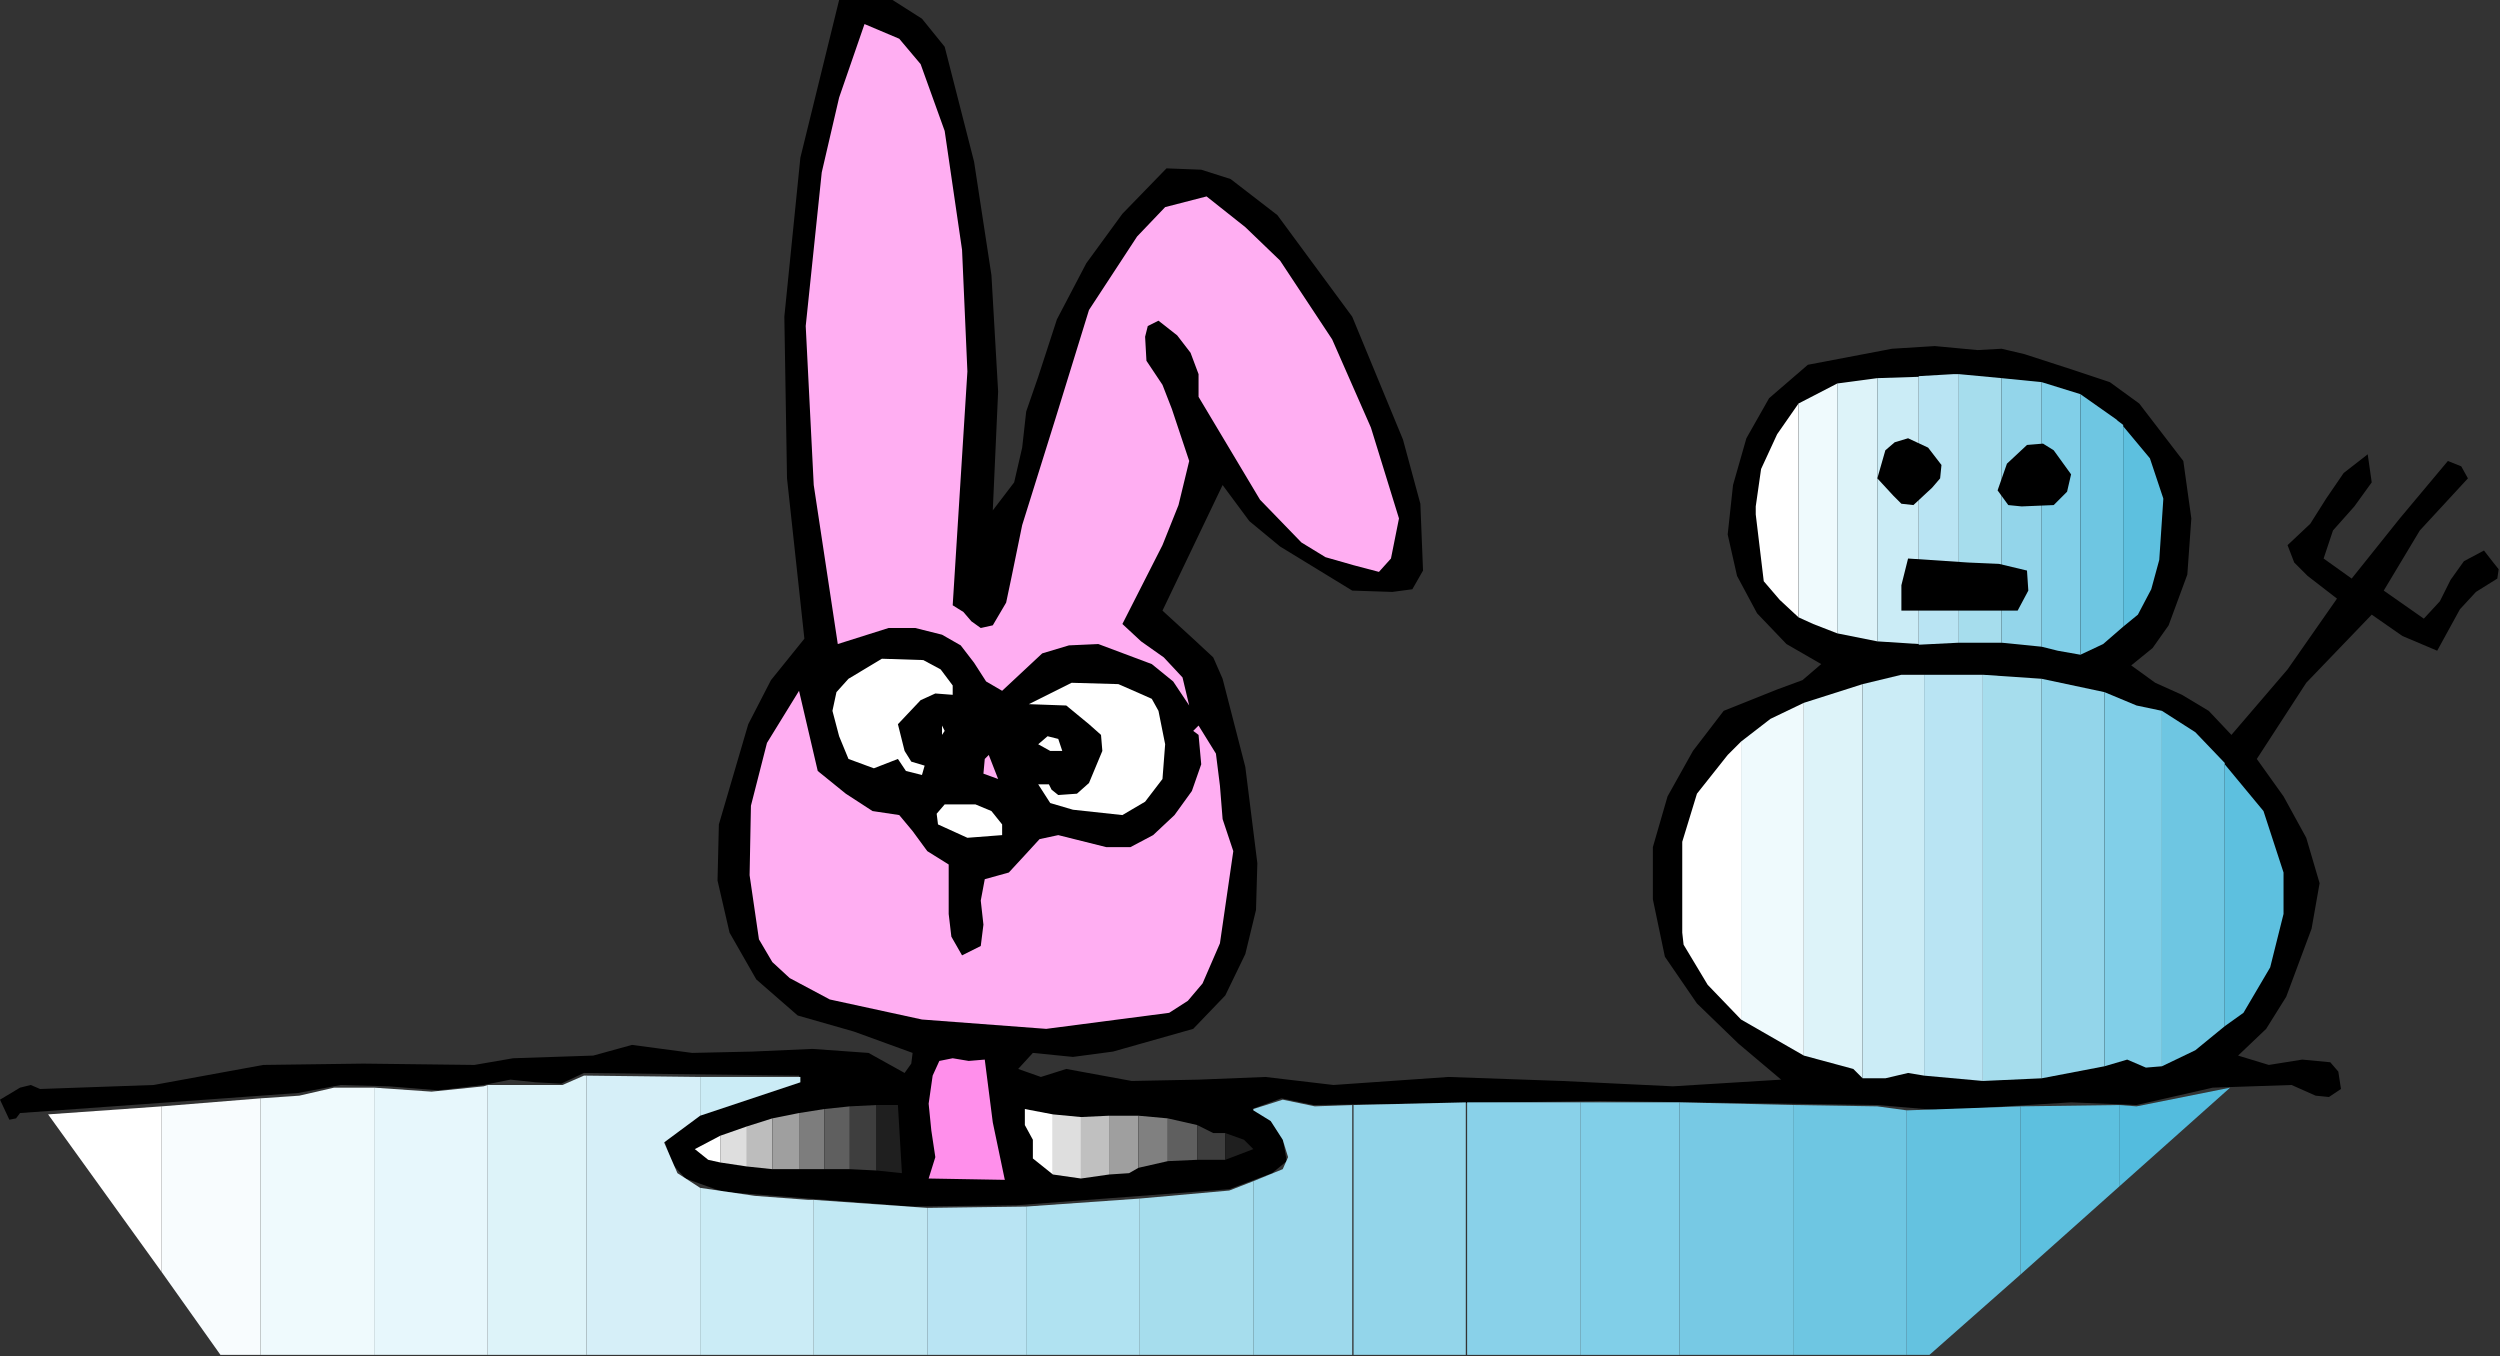 <?xml version="1.0" encoding="UTF-8" standalone="no"?>
<svg
   xmlns:dc="http://purl.org/dc/elements/1.1/"
   xmlns:cc="http://creativecommons.org/ns#"
   xmlns:rdf="http://www.w3.org/1999/02/22-rdf-syntax-ns#"
   xmlns:svg="http://www.w3.org/2000/svg"
   xmlns="http://www.w3.org/2000/svg"
   xmlns:sodipodi="http://sodipodi.sourceforge.net/DTD/sodipodi-0.dtd"
   xmlns:inkscape="http://www.inkscape.org/namespaces/inkscape"
   version="1.0"
   width="95.047mm"
   height="51.562mm"
   id="svg176"
   sodipodi:docname="ETOUG004.WMF">
  <rect width="100%" height="100%" fill="#333333" stroke="none"/>
  <sodipodi:namedview
     pagecolor="#ffffff"
     bordercolor="#666666"
     borderopacity="1"
     objecttolerance="10"
     gridtolerance="10"
     guidetolerance="10"
     inkscape:pageopacity="0"
     inkscape:pageshadow="2"
     inkscape:window-width="640"
     inkscape:window-height="480"
     id="namedview178" />
  <defs
     id="defs6">
    <clipPath
       clipPathUnits="userSpaceOnUse"
       id="clipWmfPath1">
      <path
         d="M 0,0 L 359.136,0 L 359.136,194.784 L 0,194.784 z"
         id="path2" />
    </clipPath>
    <pattern
       id="WMFhbasepattern"
       patternUnits="userSpaceOnUse"
       width="6"
       height="6"
       x="0"
       y="0" />
  </defs>
  <path
     style="fill:#000000;fill-rule:evenodd;fill-opacity:1;stroke:none;"
     clip-path="url(#clipWmfPath1)"
     d="  M 135.744,6.72   L 139.968,23.232   L 142.464,39.552   L 143.424,56.256   L 142.656,73.344   L 145.728,69.312   L 146.88,64.32   L 147.456,59.136   L 149.184,54.144   L 151.872,45.888   L 156.096,37.824   L 161.28,30.72   L 167.616,24.192   L 172.608,24.384   L 176.832,25.728   L 183.552,30.912   L 194.304,45.504   L 201.6,63.168   L 204.096,72.384   L 204.48,81.984   L 202.944,84.672   L 200.064,85.056   L 194.304,84.864   L 183.936,78.528   L 179.52,74.88   L 175.68,69.696   L 167.04,87.744   L 171.648,91.968   L 174.336,94.464   L 175.68,97.536   L 178.944,110.208   L 180.672,124.032   L 180.48,130.752   L 178.944,137.088   L 176.064,143.04   L 171.456,147.84   L 159.936,151.104   L 154.176,151.872   L 148.416,151.296   L 146.304,153.6   L 149.568,154.752   L 153.216,153.6   L 162.624,155.328   L 172.224,155.136   L 181.824,154.752   L 191.616,155.904   L 208.128,154.752   L 224.448,155.328   L 240.384,156.096   L 255.936,155.136   L 249.792,149.952   L 243.84,144.192   L 239.232,137.472   L 237.504,129.216   L 237.504,121.728   L 239.616,114.432   L 243.264,107.904   L 247.68,102.144   L 255.36,99.072   L 259.008,97.728   L 261.696,95.424   L 256.704,92.544   L 252.48,88.128   L 249.6,82.752   L 248.256,76.8   L 249.024,69.696   L 250.944,62.976   L 254.208,57.216   L 259.776,52.416   L 271.872,50.112   L 278.016,49.728   L 284.16,50.304   L 287.616,50.112   L 290.88,50.88   L 297.984,53.184   L 303.168,54.912   L 307.392,57.984   L 313.728,66.24   L 314.88,74.496   L 314.304,82.56   L 311.616,89.856   L 309.312,93.12   L 306.24,95.616   L 309.696,98.112   L 313.536,99.84   L 317.376,102.144   L 320.64,105.6   L 328.704,96.192   L 335.808,86.016   L 331.584,82.752   L 329.664,80.832   L 328.704,78.336   L 331.968,75.264   L 334.272,71.616   L 336.768,67.968   L 340.224,65.28   L 340.8,69.312   L 338.304,72.768   L 335.232,76.224   L 333.888,80.256   L 337.92,83.136   L 344.832,74.496   L 351.744,66.24   L 353.664,67.008   L 354.624,68.736   L 347.712,76.224   L 342.528,84.864   L 348.288,88.896   L 350.592,86.4   L 352.128,83.328   L 354.048,80.64   L 356.928,79.104   L 358.272,80.832   L 359.04,81.792   L 358.848,83.136   L 355.776,85.056   L 353.472,87.552   L 350.208,93.504   L 345.216,91.392   L 340.8,88.32   L 331.392,98.112   L 324.288,109.056   L 328.128,114.432   L 331.392,120.384   L 333.312,126.912   L 332.16,133.44   L 328.512,143.232   L 325.632,147.84   L 321.6,151.68   L 326.016,153.024   L 330.816,152.256   L 334.848,152.64   L 336,153.984   L 336.384,156.48   L 334.656,157.632   L 332.736,157.44   L 329.28,155.904   L 317.952,156.288   L 307.008,158.784   L 297.6,158.4   L 288.192,158.976   L 278.784,159.552   L 269.76,158.784   L 229.632,158.208   L 188.736,158.784   L 184.128,157.824   L 179.904,159.36   L 181.44,159.552   L 182.4,160.704   L 184.32,163.584   L 184.896,166.848   L 182.784,168.576   L 176.64,170.88   L 146.112,173.184   L 130.944,173.376   L 116.16,172.224   L 103.872,171.264   L 98.496,169.344   L 96.576,167.232   L 95.424,163.776   L 99.648,160.512   L 104.64,158.4   L 114.816,155.136   L 114.816,154.56   L 83.904,154.176   L 80.64,155.712   L 76.992,155.52   L 73.344,155.136   L 69.504,155.904   L 62.976,156.672   L 55.872,156.096   L 48.96,155.904   L 42.816,157.056   L 2.88,159.936   L 2.304,160.704   L 1.344,160.896   L 0,158.016   L 2.88,156.288   L 4.416,155.904   L 5.76,156.48   L 22.08,155.904   L 37.824,153.024   L 52.224,152.832   L 68.16,153.024   L 73.728,152.064   L 79.488,151.872   L 85.248,151.68   L 90.816,150.144   L 99.456,151.296   L 108.096,151.104   L 116.736,150.72   L 124.8,151.296   L 129.984,154.176   L 130.944,152.832   L 131.136,151.296   L 122.688,148.224   L 114.624,145.92   L 108.672,140.736   L 104.832,134.016   L 103.104,126.528   L 103.296,118.464   L 107.52,104.064   L 110.784,97.728   L 115.584,91.776   L 113.088,68.736   L 112.704,45.504   L 115.008,22.656   L 120.576,0   L 128.256,0   L 132.48,2.688   L 135.744,6.72  z "
     id="path8" />
  <path
     style="fill:#ffaef2;fill-rule:evenodd;fill-opacity:1;stroke:none;"
     clip-path="url(#clipWmfPath1)"
     d="  M 135.744,18.816   L 138.24,35.904   L 139.008,53.376   L 136.896,86.976   L 138.432,87.936   L 139.584,89.28   L 140.928,90.24   L 142.656,89.856   L 144.576,86.592   L 145.344,82.944   L 146.88,75.456   L 151.68,60.096   L 156.48,44.544   L 163.392,33.984   L 167.424,29.76   L 173.376,28.224   L 178.944,32.64   L 183.936,37.44   L 191.424,48.768   L 196.992,61.44   L 201.024,74.496   L 199.872,80.256   L 198.144,82.176   L 194.496,81.216   L 190.464,80.064   L 187.008,77.952   L 181.056,71.808   L 172.224,57.024   L 172.224,53.76   L 171.072,50.688   L 169.152,48.192   L 166.464,46.08   L 164.928,46.848   L 164.544,48.384   L 164.736,51.84   L 167.04,55.296   L 168.384,58.752   L 170.88,66.24   L 169.344,72.576   L 167.04,78.336   L 161.28,89.664   L 163.968,92.16   L 167.232,94.464   L 169.92,97.344   L 170.88,101.376   L 168.576,97.92   L 165.504,95.424   L 157.824,92.544   L 153.6,92.736   L 149.76,93.888   L 144,99.264   L 141.696,97.92   L 139.968,95.232   L 138.048,92.736   L 135.36,91.2   L 131.52,90.24   L 127.68,90.24   L 120.384,92.544   L 116.928,69.696   L 115.776,46.848   L 118.08,24.768   L 120.576,14.016   L 124.224,3.456   L 129.216,5.568   L 132.288,9.216   L 135.744,18.816  z "
     id="path10" />
  <path
     style="fill:#ffffff;fill-rule:evenodd;fill-opacity:1;stroke:none;"
     clip-path="url(#clipWmfPath1)"
     d="  M 252.288,73.92   L 252.288,72.768   L 252.288,73.92  z "
     id="path12" />
  <path
     style="fill:#ffffff;fill-rule:evenodd;fill-opacity:1;stroke:none;"
     clip-path="url(#clipWmfPath1)"
     d="  M 255.36,62.4   L 253.056,67.392   L 252.288,72.768   L 252.288,73.92   L 253.44,83.52   L 255.744,86.208   L 258.432,88.704   L 258.432,57.984   L 255.36,62.4  z "
     id="path14" />
  <path
     style="fill:#effafd;fill-rule:evenodd;fill-opacity:1;stroke:none;"
     clip-path="url(#clipWmfPath1)"
     d="  M 258.432,57.984   L 258.432,88.704   L 260.544,89.664   L 264,91.008   L 264,55.104   L 258.432,57.984  z "
     id="path16" />
  <path
     style="fill:#ddf3f9;fill-rule:evenodd;fill-opacity:1;stroke:none;"
     clip-path="url(#clipWmfPath1)"
     d="  M 264,55.104   L 264,91.008   L 269.76,92.16   L 269.76,54.336   L 264,55.104  z "
     id="path18" />
  <path
     style="fill:#cbecf6;fill-rule:evenodd;fill-opacity:1;stroke:none;"
     clip-path="url(#clipWmfPath1)"
     d="  M 269.76,54.336   L 269.76,92.16   L 275.712,92.544   L 275.712,54.144   L 269.76,54.336  z "
     id="path20" />
  <path
     style="fill:#b9e4f3;fill-rule:evenodd;fill-opacity:1;stroke:none;"
     clip-path="url(#clipWmfPath1)"
     d="  M 280.704,53.76   L 275.712,54.048   L 275.712,92.64   L 281.472,92.352   L 281.472,53.76   L 280.704,53.76  z "
     id="path22" />
  <path
     style="fill:#a6dded;fill-rule:evenodd;fill-opacity:1;stroke:none;"
     clip-path="url(#clipWmfPath1)"
     d="  M 287.616,92.352   L 287.616,54.336   L 281.472,53.76   L 281.472,92.352   L 287.616,92.352  z "
     id="path24" />
  <path
     style="fill:#93d5ea;fill-rule:evenodd;fill-opacity:1;stroke:none;"
     clip-path="url(#clipWmfPath1)"
     d="  M 293.376,92.928   L 293.376,54.912   L 287.616,54.336   L 287.616,92.352   L 293.376,92.928  z "
     id="path26" />
  <path
     style="fill:#81cfe8;fill-rule:evenodd;fill-opacity:1;stroke:none;"
     clip-path="url(#clipWmfPath1)"
     d="  M 295.68,93.504   L 298.944,94.08   L 298.944,56.64   L 293.376,54.912   L 293.376,92.928   L 295.68,93.504  z "
     id="path28" />
  <path
     style="fill:#6ec6e2;fill-rule:evenodd;fill-opacity:1;stroke:none;"
     clip-path="url(#clipWmfPath1)"
     d="  M 305.088,90.048   L 305.088,61.056   L 304.32,60.48   L 304.128,60.288   L 298.944,56.64   L 298.944,94.08   L 302.208,92.544   L 305.088,90.048  z "
     id="path30" />
  <path
     style="fill:#5dc0df;fill-rule:evenodd;fill-opacity:1;stroke:none;"
     clip-path="url(#clipWmfPath1)"
     d="  M 307.2,88.32   L 309.12,84.672   L 310.272,80.448   L 310.848,71.808   L 310.848,71.616   L 308.928,65.856   L 305.088,61.248   L 305.088,90.048   L 307.2,88.32  z "
     id="path32" />
  <path
     style="fill:#4cbadb;fill-rule:evenodd;fill-opacity:1;stroke:none;"
     clip-path="url(#clipWmfPath1)"
     d="  M 310.848,71.616   L 310.848,71.808   L 310.848,71.616  z "
     id="path34" />
  <path
     style="fill:#000000;fill-rule:evenodd;fill-opacity:1;stroke:none;"
     clip-path="url(#clipWmfPath1)"
     d="  M 278.976,66.816   L 278.784,68.736   L 277.632,70.08   L 274.944,72.576   L 273.216,72.384   L 272.064,71.232   L 269.76,68.736   L 270.912,64.704   L 272.256,63.552   L 274.176,62.976   L 277.056,64.32   L 278.976,66.816  z "
     id="path36" />
  <path
     style="fill:#000000;fill-rule:evenodd;fill-opacity:1;stroke:none;"
     clip-path="url(#clipWmfPath1)"
     d="  M 297.6,68.16   L 297.024,70.656   L 295.104,72.576   L 290.496,72.768   L 288.576,72.576   L 287.04,70.464   L 288.384,66.624   L 291.264,63.936   L 293.568,63.744   L 295.104,64.704   L 297.6,68.16  z "
     id="path38" />
  <path
     style="fill:#000000;fill-rule:evenodd;fill-opacity:1;stroke:none;"
     clip-path="url(#clipWmfPath1)"
     d="  M 291.264,81.984   L 291.456,84.864   L 289.92,87.744   L 273.216,87.744   L 273.216,84.096   L 274.176,80.256   L 282.816,80.832   L 287.232,81.024   L 291.264,81.984  z "
     id="path40" />
  <path
     style="fill:#ffffff;fill-rule:evenodd;fill-opacity:1;stroke:none;"
     clip-path="url(#clipWmfPath1)"
     d="  M 136.896,98.496   L 136.896,99.84   L 134.4,99.648   L 132.288,100.608   L 129.024,104.064   L 129.984,107.904   L 130.944,109.44   L 132.864,110.016   L 132.48,111.36   L 130.176,110.784   L 129.024,109.056   L 125.568,110.4   L 121.92,109.056   L 120.576,105.792   L 119.616,102.144   L 120.192,99.456   L 121.92,97.536   L 126.72,94.656   L 132.672,94.848   L 135.168,96.192   L 136.896,98.496  z "
     id="path42" />
  <path
     style="fill:#ffffff;fill-rule:evenodd;fill-opacity:1;stroke:none;"
     clip-path="url(#clipWmfPath1)"
     d="  M 166.464,102.144   L 167.424,106.944   L 167.04,111.936   L 164.544,115.2   L 161.28,117.12   L 154.176,116.352   L 150.912,115.392   L 149.184,112.704   L 150.72,112.704   L 151.104,113.472   L 152.064,114.24   L 154.752,114.048   L 156.48,112.512   L 158.4,107.904   L 158.208,105.6   L 156.48,104.064   L 153.216,101.376   L 147.84,101.184   L 153.984,98.112   L 160.704,98.304   L 163.776,99.648   L 165.504,100.416   L 166.464,102.144  z "
     id="path44" />
  <path
     style="fill:#ffffff;fill-rule:evenodd;fill-opacity:1;stroke:none;"
     clip-path="url(#clipWmfPath1)"
     d="  M 241.728,134.016   L 241.728,120.96   L 241.728,134.016  z "
     id="path46" />
  <path
     style="fill:#ffffff;fill-rule:evenodd;fill-opacity:1;stroke:none;"
     clip-path="url(#clipWmfPath1)"
     d="  M 248.256,108.48   L 243.84,114.048   L 241.728,120.96   L 241.728,134.016   L 241.92,135.744   L 245.376,141.504   L 250.176,146.496   L 250.176,106.56   L 248.256,108.48  z "
     id="path48" />
  <path
     style="fill:#effafd;fill-rule:evenodd;fill-opacity:1;stroke:none;"
     clip-path="url(#clipWmfPath1)"
     d="  M 250.176,106.56   L 250.176,146.496   L 259.2,151.68   L 259.2,100.992   L 254.4,103.296   L 250.176,106.56  z "
     id="path50" />
  <path
     style="fill:#ddf3f9;fill-rule:evenodd;fill-opacity:1;stroke:none;"
     clip-path="url(#clipWmfPath1)"
     d="  M 259.2,100.992   L 259.2,151.68   L 266.304,153.6   L 267.648,154.944   L 267.648,98.304   L 259.2,100.992  z "
     id="path52" />
  <path
     style="fill:#cbecf6;fill-rule:evenodd;fill-opacity:1;stroke:none;"
     clip-path="url(#clipWmfPath1)"
     d="  M 273.216,96.96   L 267.648,98.304   L 267.648,154.944   L 270.912,154.944   L 274.176,154.176   L 276.48,154.56   L 276.48,96.96   L 273.216,96.96  z "
     id="path54" />
  <path
     style="fill:#b9e4f3;fill-rule:evenodd;fill-opacity:1;stroke:none;"
     clip-path="url(#clipWmfPath1)"
     d="  M 276.48,96.96   L 276.48,154.56   L 284.928,155.328   L 284.928,96.96   L 276.48,96.96  z "
     id="path56" />
  <path
     style="fill:#a6dded;fill-rule:evenodd;fill-opacity:1;stroke:none;"
     clip-path="url(#clipWmfPath1)"
     d="  M 284.928,96.96   L 284.928,155.328   L 293.376,154.944   L 293.376,97.536   L 284.928,96.96  z "
     id="path58" />
  <path
     style="fill:#a6dded;fill-rule:evenodd;fill-opacity:1;stroke:none;"
     clip-path="url(#clipWmfPath1)"
     d="  M 284.928,96.96   L 284.928,155.328   L 284.928,96.96  z "
     id="path60" />
  <path
     style="fill:#93d5ea;fill-rule:evenodd;fill-opacity:1;stroke:none;"
     clip-path="url(#clipWmfPath1)"
     d="  M 293.376,97.536   L 293.376,154.944   L 302.4,153.216   L 302.4,99.456   L 293.376,97.536  z "
     id="path62" />
  <path
     style="fill:#93d5ea;fill-rule:evenodd;fill-opacity:1;stroke:none;"
     clip-path="url(#clipWmfPath1)"
     d="  M 293.376,97.536   L 293.376,154.944   L 293.376,97.536  z "
     id="path64" />
  <path
     style="fill:#81cfe8;fill-rule:evenodd;fill-opacity:1;stroke:none;"
     clip-path="url(#clipWmfPath1)"
     d="  M 307.008,101.376   L 302.4,99.456   L 302.4,153.216   L 305.664,152.256   L 308.352,153.408   L 310.656,153.216   L 310.656,102.144   L 307.008,101.376  z "
     id="path66" />
  <path
     style="fill:#6ec6e2;fill-rule:evenodd;fill-opacity:1;stroke:none;"
     clip-path="url(#clipWmfPath1)"
     d="  M 310.656,102.144   L 310.656,153.216   L 315.456,150.912   L 319.68,147.456   L 319.68,109.632   L 315.456,105.216   L 310.656,102.144  z "
     id="path68" />
  <path
     style="fill:#6ec6e2;fill-rule:evenodd;fill-opacity:1;stroke:none;"
     clip-path="url(#clipWmfPath1)"
     d="  M 310.656,102.144   L 310.656,153.216   L 310.656,102.144  z "
     id="path70" />
  <path
     style="fill:#5dc0df;fill-rule:evenodd;fill-opacity:1;stroke:none;"
     clip-path="url(#clipWmfPath1)"
     d="  M 325.248,116.544   L 319.68,109.824   L 319.68,147.456   L 322.368,145.536   L 326.208,139.008   L 328.128,131.328   L 328.128,125.376   L 325.248,116.544  z "
     id="path72" />
  <path
     style="fill:#4cbadb;fill-rule:evenodd;fill-opacity:1;stroke:none;"
     clip-path="url(#clipWmfPath1)"
     d="  M 328.128,131.328   L 328.128,125.568   L 328.128,131.328  z "
     id="path74" />
  <path
     style="fill:#4cbadb;fill-rule:evenodd;fill-opacity:1;stroke:none;"
     clip-path="url(#clipWmfPath1)"
     d="  M 328.128,125.376   L 328.128,131.328   L 328.128,125.568   L 328.128,125.376  z "
     id="path76" />
  <path
     style="fill:#ffaef2;fill-rule:evenodd;fill-opacity:1;stroke:none;"
     clip-path="url(#clipWmfPath1)"
     d="  M 117.504,110.784   L 121.536,114.048   L 125.376,116.544   L 129.216,117.12   L 131.136,119.424   L 133.248,122.304   L 136.32,124.224   L 136.32,131.328   L 136.704,134.592   L 138.24,137.28   L 140.928,135.936   L 141.312,132.864   L 140.928,129.408   L 141.504,126.336   L 144.96,125.376   L 147.264,122.88   L 149.376,120.576   L 152.064,120   L 158.976,121.728   L 162.432,121.728   L 165.696,120   L 168.768,117.12   L 171.264,113.664   L 172.608,109.824   L 172.224,105.6   L 171.456,105.024   L 172.224,104.256   L 174.72,108.288   L 175.296,112.896   L 175.68,117.696   L 177.216,122.304   L 175.296,135.552   L 172.8,141.312   L 170.688,143.808   L 168,145.536   L 150.336,147.84   L 132.48,146.496   L 119.232,143.616   L 113.472,140.544   L 110.976,138.24   L 109.056,134.976   L 107.712,125.76   L 107.904,115.776   L 110.208,106.752   L 114.816,99.264   L 117.504,110.784  z "
     id="path78" />
  <path
     style="fill:#ffffff;fill-rule:evenodd;fill-opacity:1;stroke:none;"
     clip-path="url(#clipWmfPath1)"
     d="  M 135.36,105.6   L 135.36,104.256   L 135.744,105.024   L 135.36,105.6  z "
     id="path80" />
  <path
     style="fill:#ffffff;fill-rule:evenodd;fill-opacity:1;stroke:none;"
     clip-path="url(#clipWmfPath1)"
     d="  M 152.64,107.904   L 150.912,107.904   L 149.184,106.944   L 150.528,105.792   L 152.064,106.176   L 152.64,107.904  z "
     id="path82" />
  <path
     style="fill:#ffaef2;fill-rule:evenodd;fill-opacity:1;stroke:none;"
     clip-path="url(#clipWmfPath1)"
     d="  M 143.424,111.936   L 141.312,111.168   L 141.504,109.056   L 142.08,108.48   L 143.424,111.936  z "
     id="path84" />
  <path
     style="fill:#ffffff;fill-rule:evenodd;fill-opacity:1;stroke:none;"
     clip-path="url(#clipWmfPath1)"
     d="  M 144,118.464   L 144,120   L 139.008,120.384   L 134.784,118.464   L 134.592,116.928   L 135.744,115.584   L 140.16,115.584   L 142.464,116.544   L 144,118.464  z "
     id="path86" />
  <path
     style="fill:#ff8feb;fill-rule:evenodd;fill-opacity:1;stroke:none;"
     clip-path="url(#clipWmfPath1)"
     d="  M 141.504,152.256   L 142.656,161.28   L 144.384,169.536   L 133.44,169.344   L 134.4,166.272   L 133.824,162.432   L 133.44,158.592   L 134.016,154.56   L 134.976,152.448   L 136.896,152.064   L 139.2,152.448   L 141.504,152.256  z "
     id="path88" />
  <path
     style="fill:#ffffff;fill-rule:evenodd;fill-opacity:1;stroke:none;"
     clip-path="url(#clipWmfPath1)"
     d="  M 103.488,163.2   L 99.84,165.12   L 101.76,166.656   L 103.488,167.04   L 103.488,163.2  z "
     id="path90" />
  <path
     style="fill:#dedede;fill-rule:evenodd;fill-opacity:1;stroke:none;"
     clip-path="url(#clipWmfPath1)"
     d="  M 107.328,167.616   L 107.328,161.856   L 103.488,163.2   L 103.488,167.04   L 107.328,167.616  z "
     id="path92" />
  <path
     style="fill:#bdbdbd;fill-rule:evenodd;fill-opacity:1;stroke:none;"
     clip-path="url(#clipWmfPath1)"
     d="  M 110.976,168   L 110.976,160.704   L 107.328,161.856   L 107.328,167.616   L 110.976,168  z "
     id="path94" />
  <path
     style="fill:#9f9f9f;fill-rule:evenodd;fill-opacity:1;stroke:none;"
     clip-path="url(#clipWmfPath1)"
     d="  M 114.816,168   L 114.816,159.936   L 110.976,160.704   L 110.976,168   L 114.816,168  z "
     id="path96" />
  <path
     style="fill:#7d7d7d;fill-rule:evenodd;fill-opacity:1;stroke:none;"
     clip-path="url(#clipWmfPath1)"
     d="  M 118.464,168   L 118.464,159.36   L 114.816,159.936   L 114.816,168   L 118.464,168  z "
     id="path98" />
  <path
     style="fill:#5f5f5f;fill-rule:evenodd;fill-opacity:1;stroke:none;"
     clip-path="url(#clipWmfPath1)"
     d="  M 122.112,168   L 122.112,158.976   L 118.464,159.36   L 118.464,168   L 122.112,168  z "
     id="path100" />
  <path
     style="fill:#3e3e3e;fill-rule:evenodd;fill-opacity:1;stroke:none;"
     clip-path="url(#clipWmfPath1)"
     d="  M 125.952,168.192   L 125.952,158.784   L 122.112,158.976   L 122.112,168   L 125.952,168.192  z "
     id="path102" />
  <path
     style="fill:#1f1f1f;fill-rule:evenodd;fill-opacity:1;stroke:none;"
     clip-path="url(#clipWmfPath1)"
     d="  M 129.6,168.576   L 129.024,158.784   L 125.952,158.784   L 125.952,168.192   L 129.6,168.576  z "
     id="path104" />
  <path
     style="fill:#ffffff;fill-rule:evenodd;fill-opacity:1;stroke:none;"
     clip-path="url(#clipWmfPath1)"
     d="  M 147.264,161.664   L 147.264,159.36   L 147.264,161.664  z "
     id="path106" />
  <path
     style="fill:#ffffff;fill-rule:evenodd;fill-opacity:1;stroke:none;"
     clip-path="url(#clipWmfPath1)"
     d="  M 151.296,160.128   L 147.264,159.36   L 147.264,161.664   L 148.416,163.776   L 148.416,166.464   L 151.296,168.768   L 151.296,160.128  z "
     id="path108" />
  <path
     style="fill:#dedede;fill-rule:evenodd;fill-opacity:1;stroke:none;"
     clip-path="url(#clipWmfPath1)"
     d="  M 155.328,169.344   L 155.328,160.512   L 151.296,160.128   L 151.296,168.768   L 155.328,169.344  z "
     id="path110" />
  <path
     style="fill:#dedede;fill-rule:evenodd;fill-opacity:1;stroke:none;"
     clip-path="url(#clipWmfPath1)"
     d="  M 151.296,168.768   L 151.296,160.128   L 151.296,168.768  z "
     id="path112" />
  <path
     style="fill:#c0c0c0;fill-rule:evenodd;fill-opacity:1;stroke:none;"
     clip-path="url(#clipWmfPath1)"
     d="  M 159.36,168.768   L 159.36,160.32   L 155.328,160.512   L 155.328,169.344   L 159.36,168.768  z "
     id="path114" />
  <path
     style="fill:#9f9f9f;fill-rule:evenodd;fill-opacity:1;stroke:none;"
     clip-path="url(#clipWmfPath1)"
     d="  M 162.24,168.576   L 163.584,167.808   L 163.584,160.32   L 159.36,160.32   L 159.36,168.768   L 162.24,168.576  z "
     id="path116" />
  <path
     style="fill:#808080;fill-rule:evenodd;fill-opacity:1;stroke:none;"
     clip-path="url(#clipWmfPath1)"
     d="  M 167.808,166.848   L 167.808,160.704   L 163.584,160.32   L 163.584,167.808   L 167.808,166.848  z "
     id="path118" />
  <path
     style="fill:#5f5f5f;fill-rule:evenodd;fill-opacity:1;stroke:none;"
     clip-path="url(#clipWmfPath1)"
     d="  M 172.032,166.656   L 172.032,161.664   L 167.808,160.704   L 167.808,166.848   L 172.032,166.656  z "
     id="path120" />
  <path
     style="fill:#3e3e3e;fill-rule:evenodd;fill-opacity:1;stroke:none;"
     clip-path="url(#clipWmfPath1)"
     d="  M 176.064,166.656   L 176.064,162.816   L 174.336,162.816   L 172.032,161.664   L 172.032,166.656   L 176.064,166.656  z "
     id="path122" />
  <path
     style="fill:#3e3e3e;fill-rule:evenodd;fill-opacity:1;stroke:none;"
     clip-path="url(#clipWmfPath1)"
     d="  M 172.032,166.656   L 172.032,161.664   L 172.032,166.656  z "
     id="path124" />
  <path
     style="fill:#1f1f1f;fill-rule:evenodd;fill-opacity:1;stroke:none;"
     clip-path="url(#clipWmfPath1)"
     d="  M 180.096,165.12   L 178.752,163.776   L 176.064,162.816   L 176.064,166.656   L 180.096,165.12  z "
     id="path126" />
  <path
     style="fill:#1f1f1f;fill-rule:evenodd;fill-opacity:1;stroke:none;"
     clip-path="url(#clipWmfPath1)"
     d="  M 176.064,166.656   L 176.064,162.816   L 176.064,166.656  z "
     id="path128" />
  <path
     style="fill:#ffffff;fill-rule:evenodd;fill-opacity:1;stroke:none;"
     clip-path="url(#clipWmfPath1)"
     d="  M 6.912,160.128   L 23.232,182.784   L 23.232,158.976   L 6.912,160.128  z "
     id="path130" />
  <path
     style="fill:#f8fcfe;fill-rule:evenodd;fill-opacity:1;stroke:none;"
     clip-path="url(#clipWmfPath1)"
     d="  M 23.232,158.976   L 23.232,182.784   L 31.68,194.688   L 37.44,194.688   L 37.44,157.824   L 23.232,158.976  z "
     id="path132" />
  <path
     style="fill:#effafd;fill-rule:evenodd;fill-opacity:1;stroke:none;"
     clip-path="url(#clipWmfPath1)"
     d="  M 37.44,194.688   L 53.76,194.688   L 53.76,156.288   L 48,156.288   L 43.008,157.44   L 37.44,157.824   L 37.44,194.688  z "
     id="path134" />
  <path
     style="fill:#e7f7fc;fill-rule:evenodd;fill-opacity:1;stroke:none;"
     clip-path="url(#clipWmfPath1)"
     d="  M 70.08,194.688   L 70.08,155.904   L 69.504,156.096   L 62.016,156.864   L 53.76,156.288   L 53.76,194.688   L 70.08,194.688  z "
     id="path136" />
  <path
     style="fill:#ddf3f9;fill-rule:evenodd;fill-opacity:1;stroke:none;"
     clip-path="url(#clipWmfPath1)"
     d="  M 84.288,194.688   L 84.288,154.56   L 83.904,154.56   L 80.832,155.904   L 77.184,155.904   L 70.08,155.904   L 70.08,194.688   L 84.288,194.688  z "
     id="path138" />
  <path
     style="fill:#d6eff8;fill-rule:evenodd;fill-opacity:1;stroke:none;"
     clip-path="url(#clipWmfPath1)"
     d="  M 100.608,194.688   L 100.608,170.688   L 97.344,168.576   L 95.424,164.16   L 100.608,160.32   L 100.608,154.752   L 84.288,154.56   L 84.288,194.688   L 100.608,194.688  z "
     id="path140" />
  <path
     style="fill:#cbecf6;fill-rule:evenodd;fill-opacity:1;stroke:none;"
     clip-path="url(#clipWmfPath1)"
     d="  M 115.008,155.52   L 115.008,154.752   L 100.608,154.752   L 100.608,160.32   L 115.008,155.52  z "
     id="path142" />
  <path
     style="fill:#cbecf6;fill-rule:evenodd;fill-opacity:1;stroke:none;"
     clip-path="url(#clipWmfPath1)"
     d="  M 116.928,194.688   L 116.928,172.416   L 116.16,172.416   L 108.48,171.84   L 100.608,170.688   L 100.608,194.688   L 116.928,194.688  z "
     id="path144" />
  <path
     style="fill:#c1e8f3;fill-rule:evenodd;fill-opacity:1;stroke:none;"
     clip-path="url(#clipWmfPath1)"
     d="  M 133.248,194.688   L 133.248,173.568   L 116.928,172.416   L 116.928,194.688   L 133.248,194.688  z "
     id="path146" />
  <path
     style="fill:#b9e4f3;fill-rule:evenodd;fill-opacity:1;stroke:none;"
     clip-path="url(#clipWmfPath1)"
     d="  M 147.456,194.688   L 147.456,173.376   L 133.248,173.568   L 133.248,194.688   L 147.456,194.688  z "
     id="path148" />
  <path
     style="fill:#b0e2f1;fill-rule:evenodd;fill-opacity:1;stroke:none;"
     clip-path="url(#clipWmfPath1)"
     d="  M 163.776,194.688   L 163.776,172.224   L 147.456,173.376   L 147.456,194.688   L 163.776,194.688  z "
     id="path150" />
  <path
     style="fill:#a6dded;fill-rule:evenodd;fill-opacity:1;stroke:none;"
     clip-path="url(#clipWmfPath1)"
     d="  M 179.904,159.552   L 180.096,159.552   L 179.904,159.552  z "
     id="path152" />
  <path
     style="fill:#a6dded;fill-rule:evenodd;fill-opacity:1;stroke:none;"
     clip-path="url(#clipWmfPath1)"
     d="  M 180.096,194.688   L 180.096,169.728   L 176.64,171.072   L 163.776,172.224   L 163.776,194.688   L 180.096,194.688  z "
     id="path154" />
  <path
     style="fill:#9dd9ec;fill-rule:evenodd;fill-opacity:1;stroke:none;"
     clip-path="url(#clipWmfPath1)"
     d="  M 194.304,194.688   L 194.304,158.784   L 188.928,158.976   L 184.32,158.016   L 180.096,159.36   L 180.096,159.552   L 182.592,161.088   L 184.32,163.776   L 185.088,166.272   L 184.32,168   L 180.096,169.728   L 180.096,194.688   L 194.304,194.688  z "
     id="path156" />
  <path
     style="fill:#93d5ea;fill-rule:evenodd;fill-opacity:1;stroke:none;"
     clip-path="url(#clipWmfPath1)"
     d="  M 210.624,194.688   L 210.624,158.4   L 194.496,158.784   L 194.496,194.688   L 210.624,194.688  z "
     id="path158" />
  <path
     style="fill:#89d1e9;fill-rule:evenodd;fill-opacity:1;stroke:none;"
     clip-path="url(#clipWmfPath1)"
     d="  M 227.136,194.688   L 227.136,158.4   L 210.816,158.4   L 210.816,194.688   L 227.136,194.688  z "
     id="path160" />
  <path
     style="fill:#81cfe8;fill-rule:evenodd;fill-opacity:1;stroke:none;"
     clip-path="url(#clipWmfPath1)"
     d="  M 241.344,194.688   L 241.344,158.4   L 227.136,158.4   L 227.136,194.688   L 241.344,194.688  z "
     id="path162" />
  <path
     style="fill:#77c9e4;fill-rule:evenodd;fill-opacity:1;stroke:none;"
     clip-path="url(#clipWmfPath1)"
     d="  M 257.664,194.688   L 257.664,158.784   L 241.344,158.4   L 241.344,194.688   L 257.664,194.688  z "
     id="path164" />
  <path
     style="fill:#6ec6e2;fill-rule:evenodd;fill-opacity:1;stroke:none;"
     clip-path="url(#clipWmfPath1)"
     d="  M 273.984,194.688   L 273.984,159.552   L 269.76,158.976   L 257.664,158.784   L 257.664,194.688   L 273.984,194.688  z "
     id="path166" />
  <path
     style="fill:#64c2e0;fill-rule:evenodd;fill-opacity:1;stroke:none;"
     clip-path="url(#clipWmfPath1)"
     d="  M 277.248,194.688   L 290.304,183.168   L 290.304,158.976   L 273.984,159.552   L 273.984,194.688   L 277.248,194.688  z "
     id="path168" />
  <path
     style="fill:#5dc0df;fill-rule:evenodd;fill-opacity:1;stroke:none;"
     clip-path="url(#clipWmfPath1)"
     d="  M 304.512,170.496   L 304.512,158.784   L 290.304,158.976   L 290.304,183.168   L 304.512,170.496  z "
     id="path170" />
  <path
     style="fill:#53bcde;fill-rule:evenodd;fill-opacity:1;stroke:none;"
     clip-path="url(#clipWmfPath1)"
     d="  M 320.448,156.288   L 307.008,158.976   L 304.512,158.784   L 304.512,170.496   L 320.448,156.288  z "
     id="path172" />
  <path
     style="fill:#53bcde;fill-rule:evenodd;fill-opacity:1;stroke:none;"
     clip-path="url(#clipWmfPath1)"
     d="  M 304.512,170.496   L 304.512,158.784   L 304.512,170.496  z "
     id="path174" />
</svg>
